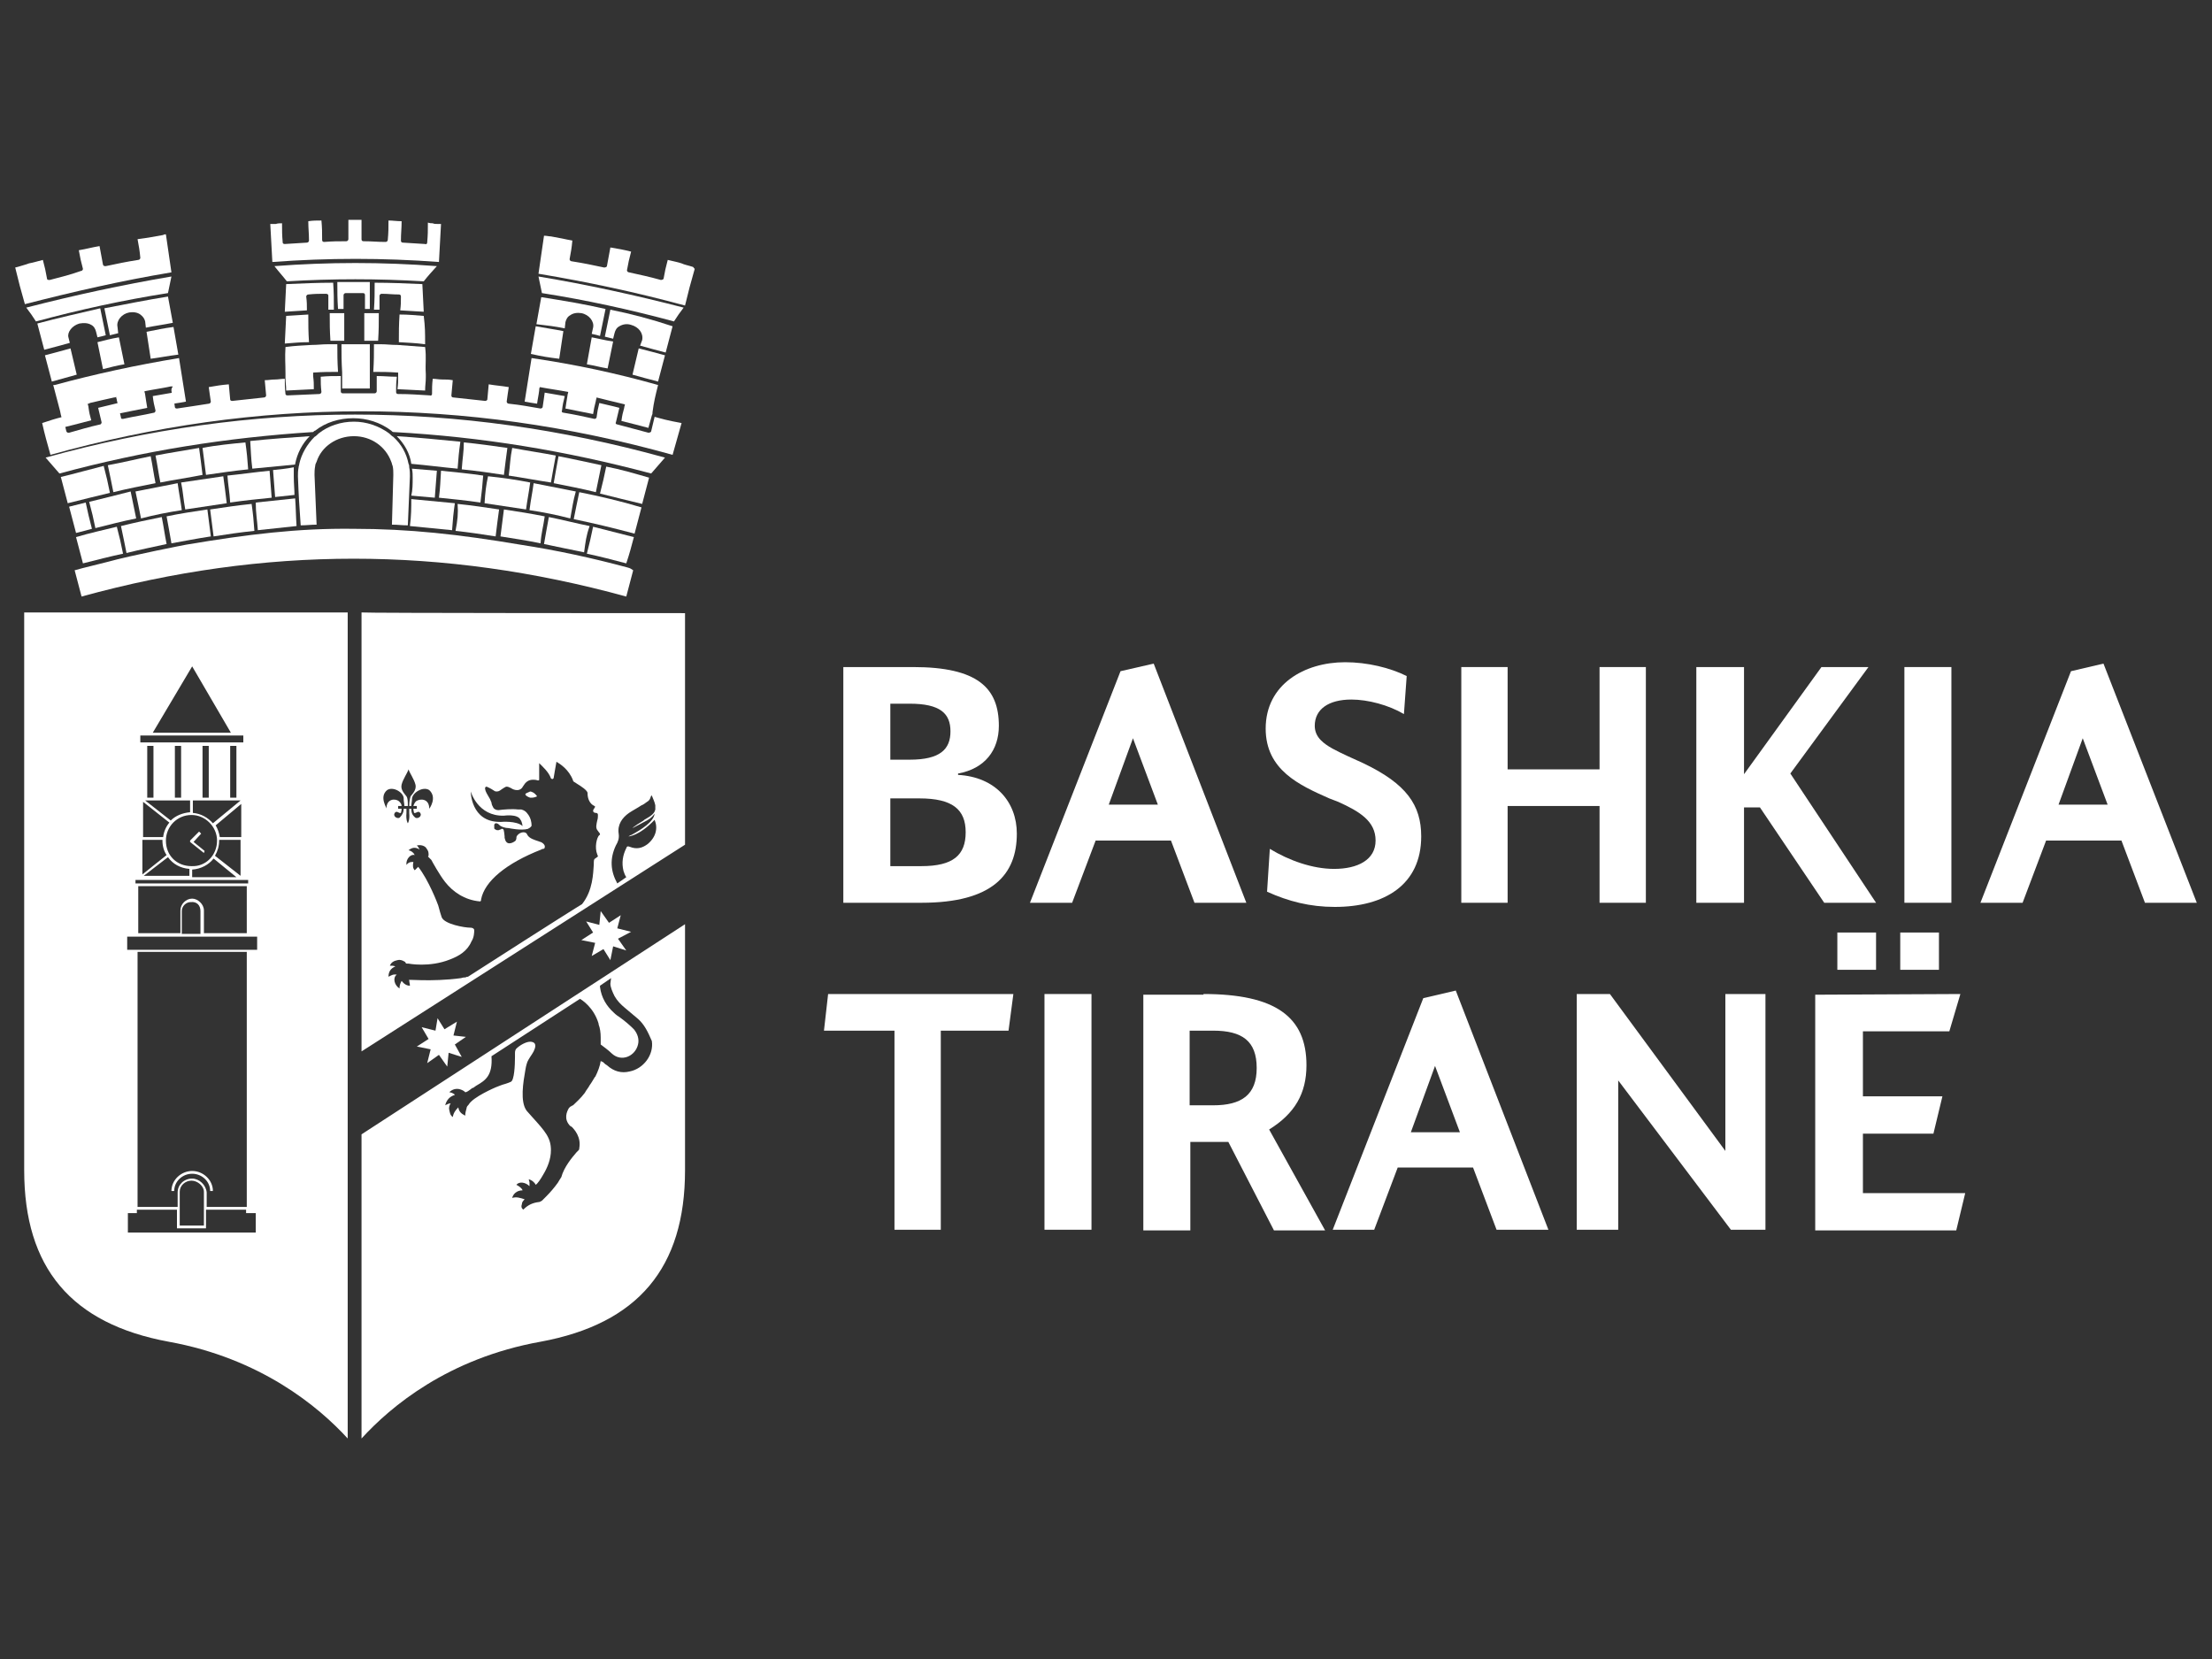 <?xml version="1.0" encoding="utf-8"?>
<!-- Generator: Adobe Illustrator 24.0.1, SVG Export Plug-In . SVG Version: 6.00 Build 0)  -->
<svg version="1.1" id="Layer_1" xmlns="http://www.w3.org/2000/svg" xmlns:xlink="http://www.w3.org/1999/xlink" x="0px" y="0px"
	 viewBox="0 0 320 240" style="enable-background:new 0 0 320 240;" xml:space="preserve">
<rect x="0" y="0" width="320" height="240" fill="#333333" stroke="none"/>
<style type="text/css">
	.st0{fill:#FFFFFF;}
</style>
<g>
	<path class="st0" d="M132.1,96.5c9.3,0,12.4,3,12.4,8.5c0,3.5-2,6.2-5.9,6.9v0.2c5.4,0.3,8.5,3.9,8.5,8.5c0,5.9-3.5,10-13.8,10
		h-11.3V96.5H132.1z M128.8,109.9h2.8c4.4,0,5.9-1.5,5.9-4.1s-1.5-4-5.9-4h-2.8V109.9z M128.8,125.3h4.5c4.6,0,6.4-1.6,6.4-4.9
		s-1.9-4.9-6.7-4.9h-4.2V125.3z"/>
	<path class="st0" d="M166.9,96l13.4,34.6h-7.5l-3.4-9h-10.9l-3.4,9h-6.1l13.1-33.5L166.9,96z M160.4,116.4h7.1l-3.6-9.6
		L160.4,116.4z"/>
	<path class="st0" d="M203.1,103.3c-2.2-1.3-5.2-2.1-7.6-2.1c-3.3,0-5.3,1.4-5.3,3.8c0,0.8,0.3,1.5,0.9,2.1c0.9,0.9,2.2,1.5,3.9,2.3
		l2.2,1c6.3,3,8.4,6.1,8.4,10.6c0,7-5.3,10.2-12.5,10.2c-3.6,0-6.7-0.8-9.8-2.2l0.4-6.2c2.8,1.7,6.2,2.9,9.3,2.9c3.4,0,6-1.3,6-4.1
		s-2.3-4.2-5.4-5.6l-1.3-0.5c-4.3-1.9-9.2-4.1-9.2-10.1c0-6.4,5.6-9.6,11.5-9.6c3.2,0,6.5,0.8,8.9,2L203.1,103.3z"/>
	<polygon class="st0" points="218.1,96.5 218.1,111.3 231.4,111.3 231.4,96.5 238.1,96.5 238.1,130.6 231.4,130.6 231.4,116.6 
		218.1,116.6 218.1,130.6 211.4,130.6 211.4,96.5 	"/>
	<polygon class="st0" points="252.3,96.5 252.3,112 263.5,96.5 270.3,96.5 259,111.9 271.4,130.6 263.9,130.6 254.6,116.8 
		252.3,116.8 252.3,130.6 245.4,130.6 245.4,96.5 	"/>
	<rect x="275.5" y="96.5" class="st0" width="6.8" height="34.1"/>
	<path class="st0" d="M304.3,96l13.5,34.6h-7.5l-3.4-9H296l-3.4,9h-6.1l13.1-33.5L304.3,96z M297.8,116.4h7.1l-3.6-9.6L297.8,116.4z
		"/>
	<polygon class="st0" points="146.6,143.8 145.9,149.1 136.1,149.1 136.1,177.9 129.4,177.9 129.4,149.1 119.2,149.1 119.8,143.8 	
		"/>
	<rect x="151.1" y="143.8" class="st0" width="6.8" height="34.1"/>
	<path class="st0" d="M174.1,143.8c10.4,0,14.9,3.3,14.9,10.3c0,4.1-1.7,7-5.4,9.3l8.1,14.6h-7.4l-6.6-12.8h-5.5V178h-6.8v-34.1h8.7
		V143.8z M172.1,159.9h3.4c4.1,0,6.3-1.5,6.3-5.4s-2.1-5.4-6.3-5.4h-3.4V159.9z"/>
	<path class="st0" d="M210.6,143.3l13.4,34.6h-7.5l-3.4-9h-10.9l-3.4,9h-6l13.1-33.5L210.6,143.3z M204.1,163.8h7.1l-3.6-9.6
		L204.1,163.8z"/>
	<polygon class="st0" points="232.9,143.8 249.6,166.5 249.6,143.8 255.4,143.8 255.4,177.9 250.4,177.9 234.1,156.3 234.1,177.9 
		228.1,177.9 228.1,143.8 	"/>
	<path class="st0" d="M283.6,143.8l-1.6,5.4h-12.5v9.4H281l-1.3,5.4h-10.2v8.6h14.8l-1.3,5.4h-20.4v-34.1L283.6,143.8L283.6,143.8z
		 M271.4,140.3h-5.6v-5.4h5.6V140.3z M280.5,140.3h-5.6v-5.4h5.6V140.3z"/>
	<path class="st0" d="M14.6,90.4L14.6,90.4L14.6,90.4z"/>
	<path class="st0" d="M76.7,114.5C76.6,114.5,76.6,114.5,76.7,114.5c-0.5,0.2-0.7,0.3-0.7,0.4c0,0.2,0.4,0.4,0.7,0.5
		c0,0,0.1,0,0.2,0c0.3,0,0.6-0.1,0.8-0.2C77.3,114.6,76.8,114.5,76.7,114.5z"/>
	<g>
		<path class="st0" d="M52.3,208.1c4.2-4.6,12.5-11.6,25.9-14c14.1-2.6,20.9-10.7,20.9-24.8v-35.6l-46.8,30.4V208.1z M65.8,158.4
			c-0.1-0.2-0.3-0.2-0.4-0.3c-0.1,0-0.3-0.1-0.4-0.1c0.4-0.4,1-0.6,1.6-0.4c0.3,0.1,0.5,0.2,0.7,0.4c0,0,0,0,0.1,0
			c0.3-0.1,0.5-0.3,0.8-0.5l0.1-0.1c0.1,0,0.1,0,0.1,0c0.2-0.1,0.4-0.3,0.6-0.4c1.2-0.7,2.3-1.4,2.1-4.2l12.8-8.3
			c0.2,0.1,2,1.2,2.7,3.6c0,0,0,0,0,0.1c0.2,0.5,0.3,1.2,0.3,1.9c0,0.3,0,0.7,0,1c0.5,0.4,1.1,0.8,1.6,1.3c1.4,1.3,3.4,0.4,3.8-1.3
			c0.2-0.8-0.1-1.6-0.6-2.2c-0.6-0.6-1.3-1.2-2-1.7c-0.3-0.2-0.6-0.4-0.9-0.7c-1.1-1-1.8-2.2-2-3.7c0-0.1,0-0.1,0-0.2l1.6-1.1
			l-0.1,0.8c0,0.5,0.3,1.2,0.6,1.8c0.4,0.7,0.9,1.2,1.5,1.7s1.3,1.1,1.9,1.6c0.9,0.8,1.4,1.8,2,3.2c0.3,2-1.2,4-3.2,4.4
			c-1.2,0.3-2.3,0-3.3-0.9c-0.2-0.1-0.3-0.2-0.5-0.4c-0.1-0.1-0.2-0.1-0.4-0.2c-0.1,0.7-0.4,1.5-0.8,2.3c-0.1,0-0.1,0.1-0.1,0.1
			c-0.2,0.3-0.4,0.7-0.7,1.1c-0.2,0.4-0.5,0.7-0.7,1.1c-0.6,0.8-1.3,1.4-1.7,1.8c-0.1,0-0.2,0.1-0.2,0.1l-0.2,0.1
			c-0.1,0.1-0.2,0.2-0.2,0.2c-0.3,0.5-0.8,1.6,0.2,2.6c0.1,0,0.1,0.1,0.2,0.1c0.4,0.4,1.4,1.5,1.1,3.1c0,0.1,0,0.2-0.1,0.3
			s-0.2,0.2-0.3,0.3c-0.6,0.7-1.8,2.1-2.2,3.6c-0.1,0.1-0.1,0.2-0.2,0.3c-0.1,0.2-0.2,0.3-0.3,0.5c-0.5,0.7-1.1,1.4-1.7,2
			c-0.2,0.2-0.4,0.4-0.6,0.6c-0.2,0.1-0.3,0.2-0.5,0.2c-0.8,0.1-1.5,0.4-2.1,1c-0.1,0.1-0.1,0.1-0.2,0c-0.2-0.2-0.2-0.4-0.1-0.7
			c0-0.3,0.2-0.5,0.4-0.7c-0.6-0.2-1.2-0.4-1.8-0.2c0.1-0.5,0.6-1.1,1.5-1.1c-0.1-0.3-0.5-0.6-0.9-0.8c0.4-0.5,1.3-0.4,1.9,0.2
			c0-0.2,0-0.3,0-0.5s-0.1-0.3-0.1-0.5c0.4,0.1,0.8,0.4,1,0.8c0.3-0.2,0.7-0.8,1.1-1.5c0.6-1,1.1-2.2,1.1-3.5c0-1.8-0.8-2.7-2.7-4.8
			l-0.8-0.9c-1-1.3-0.5-4.2-0.2-5.9c0.1-0.7,0.3-1.2,0.3-1.2c0.1-0.2,0.2-0.4,0.4-0.7c0.2-0.3,0.4-0.6,0.5-0.8
			c0.3-0.6,0.3-1,0.1-1.2c-0.1-0.1-0.3-0.2-0.6-0.2c-0.6,0-1.5,0.5-2,1c-0.1,0.1-0.2,0.3-0.2,0.6c0,0.2,0,0.4,0,0.6
			c0,1.2-0.1,3.4-0.6,3.6c-0.2,0.1-0.5,0.2-0.8,0.3c-0.4,0.1-0.9,0.3-1.4,0.5c0,0-3.3,1.4-3.9,2.5c-0.1,0.1-0.3,0.3-0.3,0.5
			c-0.1,0.4-0.2,0.7-0.2,1.1c-0.6-0.3-0.9-0.6-1-1.2c-0.4,0.4-0.7,0.8-0.8,1.4c-0.4-0.3-0.4-0.6-0.5-1c-0.1-0.3,0-0.7,0.2-1
			c-0.1,0-0.3,0.1-0.4,0.1c-0.1,0.1-0.3,0.1-0.4,0.2C64.6,159.1,65.1,158.6,65.8,158.4z"/>
		<path class="st0" d="M52.3,88.6v63.5l46.8-29.9V88.7C99.1,88.7,52.3,88.7,52.3,88.6z M72.9,118c0,0,2-0.3,2.4,0.6
			c0.2,0.2,0.3,0.9,0.3,0.9c-0.9-0.8-3.1-0.6-3.1-0.6c-0.1,0-0.1,0-0.2,0c-4.2,0-4.2-4.4-4.2-4.4S69.1,118.1,72.9,118z M56,114.3
			c0.9-0.6,2.5,0.4,2.4,1.3c0,0.3,0.1,0.7,0.1,1H59c0-0.6,0-1.1-0.2-1.4c-0.2-0.3-0.9-0.9-0.7-1.7s0.8-1.6,1-2.2
			c0.2,0.6,0.8,1.4,1,2.2s-0.5,1.4-0.7,1.7c-0.1,0.3-0.2,0.8-0.2,1.4h0.3c0-0.3,0.1-0.7,0.1-1c0-0.9,1.6-1.9,2.5-1.3
			c1.2,1.1,0,2.7,0,2.7c0-1.5-1.3-1.5-1.9-1.1c-0.2,0.2-0.3,0.4-0.4,0.7h0.5v0.4h-0.5c0,0.3,0.1,0.5,0.1,0.6
			c0.3,0.1,0.5-0.3,0.8-0.1c0.5,0.5-0.2,1-0.6,0.8c-0.5-0.4-0.6-0.8-0.6-1.3h-0.3c0,0.2,0,0.4,0,0.6c0.1,1.1-0.2,1.5-0.2,1.5
			s-0.3-0.4-0.2-1.5c0-0.2,0-0.4,0-0.6h-0.4c0,0.5-0.2,0.9-0.6,1.3c-0.4,0.2-1.1-0.3-0.6-0.8c0.3-0.2,0.5,0.2,0.8,0.1
			c0-0.1,0.1-0.3,0.1-0.6h-0.5v-0.4h0.5c0-0.3-0.2-0.5-0.4-0.7c-0.5-0.4-1.8-0.4-1.8,1.1C56,116.9,54.8,115.3,56,114.3z M86.7,120.8
			c-0.4,0.4-0.7,1.8-0.3,2.8c0.1,0.2,0.1,0.3,0.1,0.3s-0.1,0.1-0.4,0.3c-0.2,0.1-0.2,0.3-0.2,0.9c-0.1,1.2-0.1,3.7-1.7,5.7
			c-0.5,0.3-3.1,1.9-16.5,10.5h-0.1c-0.1,0-0.2,0.1-0.3,0.1c-0.1,0-0.3,0-0.6,0.1c-4.4,0.6-8.2,0.1-7.5,0.3c0,0.3,0.1,0.5,0.1,0.8
			c-0.5,0-0.9-0.3-1.2-0.7c0,0.1-0.1,0.1-0.1,0.2c-0.1,0.2-0.2,0.5-0.2,0.8v0.1c-0.8-0.5-1-1.6-0.4-2c-0.5-0.1-0.8,0.1-1.2,0.3
			c0-0.7,0.3-1.2,1-1.5c-0.3-0.1-0.5-0.1-0.8-0.1c0.2-0.5,0.6-0.7,1.1-0.8c0.3-0.1,0.7,0,1,0.2c0.1,0,0.1,0.1,0.2,0.2
			c0,0.1,0.1,0.1,0.2,0.1s0.1,0,0.2,0c0,0,3,0.6,6-0.6c1.3-0.5,2.5-1.2,3.1-2.6c0.4-0.6,0.4-1.4,0.4-1.5s0-0.1,0-0.2
			c-0.1-0.3-0.5-0.3-0.6-0.3c-0.8,0-3.7-0.5-4.1-1.5c-0.1-0.3-0.3-0.9-0.5-1.7c-0.1-0.3-1.4-3.7-2.9-5.6c-0.2,0.2-0.3,0.3-0.5,0.5
			c-0.3-0.3-0.3-0.7-0.2-1.2c-0.1,0-0.1,0-0.2,0c-0.3,0-0.5,0.1-0.7,0.3c0,0.1-0.1,0.1-0.1,0.1c-0.1-0.8,0.6-1.6,1.2-1.4
			c-0.2-0.4-0.5-0.6-0.9-0.7c0.5-0.4,1-0.5,1.6-0.1c-0.1-0.2-0.2-0.4-0.4-0.6c0.5-0.1,1,0,1.3,0.3c0.2,0.3,0.4,0.5,0.4,0.9
			c0,0.1,0,0.2,0,0.3c-0.1,0.1-0.1,0.1,0,0.2l0.1,0.1c0.1,0.1,0.2,0.2,0.3,0.3c0.1,0.2,1.2,2.2,2,3.2c1.1,1.4,2.8,2.6,5,2.8h0.1
			c0.1-0.1,0.1-0.2,0.1-0.3c0.5-2.6,3.6-5.2,8.7-7.2c0,0,0.1-0.1,0.3-0.1c0.1,0,0.2-0.1,0.2-0.2c0.1-0.3-0.2-0.6-0.4-0.7
			c-0.1-0.1-0.3-0.1-0.5-0.2c-0.6-0.2-1.3-0.4-1.6-0.9c-0.1-0.3-0.3-0.4-0.6-0.4s-0.7,0.2-0.9,0.5c-0.1,0.1-0.1,0.3-0.1,0.4
			c0,0,0,0.1-0.1,0.3c-0.2,0.2-0.6,0.4-0.9,0.4c-0.4,0-0.6-0.3-0.7-0.8V121c-0.1-0.9-0.1-1.1-0.4-1.1c-0.1,0-0.1,0.1-0.2,0.1
			s-0.2,0.1-0.3,0.1h-0.1c-0.1,0-0.2,0-0.3-0.1c-0.1,0-0.2-0.1-0.2-0.2v-0.1c0-0.2,0-0.4,0-0.4s0.1-0.2,0.2-0.2c0.2,0,0.3,0,0.6,0.3
			c0.2,0.2,0.8,0.4,1.3,0.4c0,0,1.8,0.4,2.8,0.1c0.1-0.1,0.2-0.1,0.3-0.2l0.1-0.1c0.1-0.1,0.1-0.1,0.1-0.2c0-0.4-0.1-1.1-0.6-1.7
			c-0.2-0.3-0.5-0.5-0.9-0.6c-0.1,0-0.1,0-0.2,0s-0.1,0-0.1,0H75h-0.1c-0.8-0.1-2.1,0-2.8,0.1c-0.4,0-0.6-0.2-0.7-0.3
			c-0.1-0.2-0.3-0.5-0.3-0.8c-0.1-0.3-0.3-0.7-0.5-1c-0.3-0.5-0.5-0.9-0.4-1.2c0,0,0.1-0.1,0.2-0.1c0.2,0.1,0.5,0.2,1.1,0.6
			c0.1,0.1,0.3,0.1,0.4,0.1c0.3,0,0.5-0.2,0.8-0.4c0.2-0.1,0.4-0.3,0.6-0.3s0.4,0.1,0.6,0.2c0.3,0.2,0.6,0.3,0.9,0.3
			c0.4,0,0.7-0.2,0.9-0.6c0.3-0.5,0.7-0.9,1.4-0.9c0.2,0,0.4,0,0.7,0.1c0.1,0,0.2,0,0.2-0.1c0,0,0,0,0-0.1c0-0.2,0-1.4,0-2.3
			c0.5,0.5,1.4,1.3,1.7,2.2c0,0,0.1,0.1,0.2,0.1s0.2-0.1,0.2-0.2c0-0.1,0.3-1.7,0.4-2.3c0.5,0.3,1.8,1.1,2.4,2.7
			c0,0.2,0.2,0.2,0.6,0.5c0.5,0.3,1.6,1,1.5,1.4c0,0.7,0.3,1.5,1,1.8c0.1,0.1,0.1,0.1,0.1,0.1c0,0.1-0.1,0.1-0.1,0.2
			c-0.1,0.1-0.2,0.3-0.2,0.4c0,0.2,0.2,0.3,0.4,0.3s0.3,0.1,0.3,0.3s0,0.5-0.1,0.8c-0.1,0.5-0.3,1.1,0.1,1.5
			c0.1,0.2,0.3,0.3,0.3,0.5C86.8,120.8,86.8,120.8,86.7,120.8z M93.7,122.1c-0.8,0.6-1.6,0.8-2.6,0.4c-0.3-0.1-0.4-0.1-0.5,0.2
			c-0.5,1-0.7,2.1-0.4,3.3c0.1,0.3,0.2,0.6,0.4,0.9l-1.3,0.9c-1-1.8-1.1-3.6-0.2-5.5c0.3-0.5,0.5-1,0.4-1.7c-0.2-1.3,0.5-2.3,1.5-3
			c0.6-0.4,1.2-0.7,1.8-1.1c0.3-0.1,0.5-0.3,0.8-0.5c0.2-0.1,0.4-0.3,0.5-0.6c0-0.1,0.1-0.2,0.1-0.3c0.1,0,0.1,0,0.1,0
			c0.2,0.5,0.4,0.9,0.5,1.4c0,0.1,0,0.3,0,0.5c0,0,0,0,0,0.1s-0.1,0.2-0.1,0.3c-0.3,0.6-1.2,1-1.5,1.2c-0.1,0.1-0.1,0.1-0.1,0.1
			c-1.5,0.9-1.6,1.1-1.6,1.1c0.6-0.3,1.1-0.6,1.7-0.9c0.6-0.3,1.1-0.6,1.5-1.2c-0.1,1.2-2.1,2.4-3.2,3c-0.1,0.1-0.3,0.1-0.4,0.2
			c-0.1,0-0.1,0.1-0.2,0.1c0,0,1.5,0,3.8-2.4C95.2,119.8,94.9,121.1,93.7,122.1z"/>
		<polygon class="st0" points="62.3,151.8 61.8,153.8 63.5,152.6 64.7,154.3 64.9,152.3 66.8,152.9 65.8,151.1 67.4,150 65.6,149.8 
			66.1,147.8 64.3,148.9 63.3,147.3 63,149.1 61,148.6 62,150.3 60.3,151.4 		"/>
		<polygon class="st0" points="86.1,136.4 85.6,138.3 87.3,137.3 88.3,138.9 88.7,136.9 90.6,137.5 89.4,135.8 91.3,134.8 
			89.3,134.3 89.8,132.4 88.1,133.5 86.9,131.8 86.7,133.8 84.8,133.3 85.8,134.9 84.1,136 		"/>
	</g>
	<g>
		<path class="st0" d="M30.8,172.3c0-1.6-1.4-2.9-3-2.9c-1.6,0-3,1.3-3,2.9h0.4c0-1.4,1.2-2.5,2.6-2.5c1.4,0,2.6,1.1,2.6,2.5H30.8z"
			/>
		<polygon class="st0" points="29.6,123.1 28,121.8 29.1,120.6 28.8,120.3 27.5,121.6 27.5,121.8 29.5,123.4 		"/>
		<path class="st0" d="M3.5,88.6v80.7c0,14.1,6.8,22.2,20.9,24.8c13.3,2.4,21.7,9.4,25.9,14V88.6H3.5z M27.8,96.4l5.6,9.6H22.1
			L27.8,96.4z M20.3,106.4h14.9v1H20.3C20.3,107.4,20.3,106.4,20.3,106.4z M27.5,115.8v1.7c-1.1,0.1-2.1,0.5-2.8,1.2l-3.7-2.9H27.5z
			 M21.3,115.4v-7.5h0.9v7.5H21.3z M25.3,115.4v-7.5h0.9v7.5H25.3z M24.5,119c-0.5,0.6-0.8,1.3-0.9,2.1h-2.9V116L24.5,119z
			 M23.5,121.5v0.1c0,0.8,0.2,1.5,0.6,2.1l-3.5,2.8v-5L23.5,121.5L23.5,121.5z M24.3,124c0.7,1,1.8,1.6,3.1,1.7v1h-6.6L24.3,124z
			 M24,121.6c0-2,1.6-3.7,3.7-3.7c2,0,3.7,1.7,3.7,3.7c0,2.1-1.6,3.8-3.7,3.7C25.6,125.3,24,123.8,24,121.6z M27.8,125.8
			c1.3-0.1,2.4-0.7,3.1-1.6l3.3,2.7h-6.4V125.8z M31.1,123.8c0.4-0.7,0.6-1.4,0.6-2.2v-0.1h3.1v5.2L31.1,123.8z M31.8,121.1
			c-0.1-0.6-0.3-1.2-0.6-1.7l3.7-3.1v4.8H31.8z M30.8,119.1c-0.7-0.8-1.7-1.4-2.9-1.5v-1.8h6.9L30.8,119.1z M29.3,115.4v-7.5h0.9
			v7.5H29.3z M33.3,115.4v-7.5h0.9v7.5H33.3z M19.6,127.3h16.3v0.5H19.6C19.6,127.8,19.6,127.3,19.6,127.3z M27.8,130
			c-0.9,0-1.7,0.8-1.7,1.7v3.3h-6.1v-6.8h15.7v6.8h-6.2v-3.3C29.5,130.8,28.6,130,27.8,130z M29,131.8v3.3h-2.7v-3.3
			c0-0.7,0.6-1.3,1.3-1.3C28.5,130.4,29,131,29,131.8z M37,178.3H18.5v-2.8h1.3V175h5.8v2.7h4.2V175h5.8v0.5H37V178.3z M27.8,170.5
			c-1.2,0-2.1,0.9-2.1,2v2.1h-5.8v-36.9h15.8v36.9h-5.8v-2.1C29.8,171.4,28.8,170.5,27.8,170.5z M29.5,172.4v4.9H26v-4.9
			c0-0.9,0.8-1.6,1.7-1.6S29.5,171.6,29.5,172.4z M37.2,137.4H18.4v-1.9h18.8V137.4z"/>
	</g>
	<path class="st0" d="M15.6,67.3c0.3,1.5,0.5,2.3,0.8,3.9c2-0.5,4.1-0.9,6.1-1.3c-0.3-1.5-0.4-2.4-0.7-3.9
		C19.8,66.4,17.8,66.9,15.6,67.3"/>
	<path class="st0" d="M87.7,67.5c-0.3,1.5-0.5,2.3-0.9,3.9c2,0.5,4,1,6.1,1.5c0.4-1.5,0.6-2.3,1-3.8C91.8,68.5,89.8,67.9,87.7,67.5"
		/>
	<path class="st0" d="M8.8,69c0.4,1.5,0.6,2.3,1,3.8c2-0.5,4-1,6.1-1.5c-0.3-1.5-0.5-2.4-0.9-3.9C13,67.9,10.9,68.5,8.8,69"/>
	<path class="st0" d="M6.6,66.2c0.8,0.9,1.2,1.4,2,2.3c12.2-3.3,24.2-5.2,36.7-6c0.1-0.1,0.2-0.2,0.3-0.2c1.5-1.2,3.5-1.8,5.5-1.8
		s3.9,0.6,5.5,1.8c0.1,0.1,0.2,0.2,0.3,0.2c12.8,0.7,24.9,2.7,37.3,6c0.8-0.9,1.2-1.4,2-2.3C66.2,57.9,36.5,57.9,6.6,66.2"/>
	<path class="st0" d="M24.8,39.4c-0.3-2.2-0.5-3.3-0.8-5.5c-0.1,0-0.3,0-0.4,0.1c-0.6,0.1-1.2,0.2-1.7,0.3c-0.6,0.1-1.2,0.2-2,0.3
		c0.2,1.1,0.3,1.6,0.4,2.7c0,0.1-0.1,0.3-0.3,0.3c-1.9,0.3-2.8,0.5-4.7,0.9c-0.2,0-0.3,0-0.4-0.2c-0.2-1.1-0.3-1.6-0.5-2.7
		c-1.2,0.2-1.8,0.4-3,0.6c0.2,1.1,0.3,1.6,0.6,2.7c0,0.1-0.1,0.3-0.3,0.3c-1.7,0.6-2.6,0.8-4.5,1.3c-0.2,0-0.4,0-0.4-0.2
		c-0.2-1.1-0.3-1.6-0.6-2.7c-0.8,0.2-1.4,0.4-2,0.5c-0.5,0.2-1,0.3-1.6,0.5c-0.1,0-0.3,0.1-0.4,0.1c0.5,2.1,0.8,3.2,1.4,5.3
		C10.6,42.2,17.6,40.6,24.8,39.4"/>
	<path class="st0" d="M24.8,56.5c0.1,0.8,0.2,1.1,0.3,1.9c0.7-0.1,1.3-0.2,1.8-0.3l-1-6.3c-6.1,1-12.1,2.3-18,3.9l0,0
		c-0.1,0-0.1,0-0.2,0c0.4,1.5,0.6,2.3,1,3.8L8.8,60c0.2,0.7,0.3,1.1,0.5,1.8c1.6-0.4,2.4-0.6,3.9-1c-0.2-0.7-0.3-1.1-0.4-1.9
		c0-0.2-0.1-0.3-0.1-0.5c0.1,0,0.2,0,0.3-0.1l0,0c1.3-0.3,2.1-0.5,3.5-0.8l0,0c0.1,0,0.2,0,0.3-0.1c0,0.2,0.1,0.3,0.1,0.5
		c0.2,0.7,0.2,1.1,0.4,1.9c1.6-0.3,2.4-0.5,4-0.8c-0.1-0.7-0.2-1.1-0.3-1.9c0-0.2-0.1-0.3-0.1-0.5c1.5-0.3,2.4-0.4,3.8-0.7l0,0
		c0.1,0,0.2,0,0.3,0C24.8,56.2,24.8,56.3,24.8,56.5"/>
	<path class="st0" d="M11.1,54.2L11.1,54.2l-0.9-3.8c-1.4,0.4-2.2,0.6-3.7,1c0.4,1.5,0.6,2.3,1,3.8C8.9,54.8,9.7,54.6,11.1,54.2
		L11.1,54.2"/>
	<path class="st0" d="M21.8,51.9C21.8,51.9,21.8,52,21.8,51.9c1.5-0.2,2.4-0.4,4-0.6l-0.7-4c-1.5,0.2-2.4,0.4-3.9,0.7L21.8,51.9
		L21.8,51.9z"/>
	<path class="st0" d="M94.7,60.3c-0.2,0.8-0.3,1.3-0.5,2.1c0,0.1-0.2,0.2-0.4,0.2c-1.8-0.5-2.7-0.7-4.5-1.2c-0.2,0-0.3-0.2-0.2-0.3
		c0.2-0.8,0.3-1.3,0.5-2.1c-1.1-0.3-1.7-0.4-2.9-0.7c-0.2,0.8-0.3,1.3-0.4,2.1c0,0.1-0.2,0.2-0.3,0.2c-1.8-0.4-2.7-0.6-4.5-0.9
		c-0.2,0-0.3-0.2-0.2-0.3c0.1-0.9,0.2-1.3,0.4-2.1c-1.2-0.2-1.7-0.3-2.9-0.5l0,0l0,0l0,0c-0.1,0.9-0.2,1.3-0.3,2.1
		c0,0.1-0.2,0.2-0.3,0.2c-1.8-0.3-2.7-0.5-4.6-0.7c-0.2,0-0.3-0.2-0.3-0.3c0.1-0.9,0.2-1.3,0.3-2.1c-1.2-0.2-1.7-0.2-2.9-0.4
		c-0.1,0.9-0.1,1.3-0.2,2.2c0,0.1-0.2,0.2-0.3,0.2c-1.8-0.2-2.8-0.3-4.6-0.5c-0.2,0-0.3-0.1-0.3-0.3c0.1-0.9,0.1-1.3,0.2-2.2
		c-0.6-0.1-0.9-0.1-1.5-0.1s-0.9-0.1-1.4-0.1l0,0l0,0l0,0l0,0c-0.1,0.9-0.1,1.3-0.1,2.2c0,0.1-0.1,0.3-0.3,0.2
		c-1.8-0.1-2.8-0.2-4.6-0.2c-0.2,0-0.3-0.1-0.3-0.3c0-0.8,0-1.3,0.1-2.1c0,0,0,0,0-0.1c-1.2,0-1.7-0.1-2.9-0.1l0,0l0,0l0,0v2.2
		c0,0.1-0.1,0.3-0.3,0.3c-1.8,0-2.8,0-4.6,0c-0.2,0-0.3-0.1-0.3-0.3c0-0.9,0-1.3,0-2.2c-1.2,0-1.8,0-2.9,0.1c0,0.9,0,1.3,0.1,2.2
		c0,0.1-0.1,0.3-0.3,0.3c-1.8,0.1-2.8,0.1-4.6,0.2c-0.2,0-0.3-0.1-0.3-0.2c-0.1-0.9-0.1-1.3-0.1-2.2l0,0c-0.6,0-0.9,0.1-1.4,0.1
		c-0.6,0-0.9,0.1-1.5,0.1c0.1,0.9,0.1,1.3,0.2,2.2c0,0.1-0.1,0.3-0.3,0.3c-1.8,0.2-2.8,0.3-4.6,0.5c-0.2,0-0.3-0.1-0.3-0.2
		c-0.1-0.9-0.1-1.3-0.2-2.2c-1.2,0.1-1.7,0.2-2.9,0.4c0.1,0.9,0.2,1.3,0.3,2.1c0,0.1-0.1,0.3-0.3,0.3c-1.8,0.3-2.7,0.4-4.6,0.7
		c-0.2,0-0.3-0.1-0.3-0.2c-0.1-0.9-0.2-1.3-0.3-2.1c-1.2,0.2-1.7,0.3-2.9,0.5c0.1,0.9,0.2,1.3,0.4,2.1c0,0.1-0.1,0.3-0.2,0.3
		c-1.8,0.4-2.7,0.5-4.5,0.9c-0.2,0-0.3,0-0.3-0.2c-0.2-0.8-0.3-1.3-0.4-2.1c-1.2,0.3-1.7,0.4-2.9,0.7c0.2,0.8,0.3,1.3,0.5,2.1
		c0,0.1-0.1,0.3-0.2,0.3c-1.8,0.4-2.7,0.7-4.5,1.2c-0.2,0-0.3,0-0.4-0.2c-0.2-0.8-0.3-1.3-0.5-2.1c-1.2,0.3-1.8,0.5-3,0.9
		C6.5,63,6.8,64,7.3,65.8c30.1-8.4,59.9-8.4,90,0c0.5-1.8,0.8-2.8,1.3-4.6C96.4,60.8,95.8,60.6,94.7,60.3"/>
	<path class="st0" d="M66.8,67.9c2.1,0.2,4.1,0.5,6.1,0.8c0.2-1.6,0.3-2.5,0.5-3.9c-2.1-0.3-4.2-0.6-6.3-0.8
		C67.1,65.4,66.9,66.3,66.8,67.9"/>
	<path class="st0" d="M70.1,72.8c2,0.3,4,0.6,6,0.9c0.2-1.5,0.4-2.4,0.6-3.9c-2-0.4-4.1-0.7-6.1-0.9C70.3,70.3,70.2,71.2,70.1,72.8"
		/>
	<path class="st0" d="M73.6,68.8c2,0.3,4.1,0.7,6.1,1c0.3-1.6,0.4-2.4,0.7-3.9c-2.1-0.4-4.2-0.7-6.3-1.1
		C73.8,66.3,73.8,67.2,73.6,68.8"/>
	<path class="st0" d="M59.3,76.1c2.1,0.2,4.1,0.4,6.1,0.6c0.1-1.5,0.2-2.5,0.4-3.9c-2.1-0.2-4.2-0.4-6.3-0.6
		C59.5,73.4,59.5,74.6,59.3,76.1"/>
	<path class="st0" d="M56.3,62.7C54.8,61.6,53,61,51.2,61c-1.9,0-3.7,0.6-5.1,1.7c-0.2,0.2-0.4,0.4-0.6,0.5
		c-1.1,1.1-1.9,2.5-2.2,3.9c0,0.2-0.1,0.3-0.1,0.5c-0.1,0.5-0.1,0.9-0.1,1.3c0.1,2.8,0.2,4.3,0.4,7.1c0.9,0,1.4-0.1,2.3-0.1
		c-0.1-2.9-0.2-4.3-0.3-7.2c0-0.4,0-0.8,0.1-1.3c0-0.2,0.1-0.4,0.2-0.6c0.7-2.2,2.9-3.7,5.4-3.7s4.6,1.5,5.4,3.7
		c0.1,0.2,0.1,0.4,0.2,0.6c0.1,0.4,0.1,0.9,0.1,1.3c-0.1,2.9-0.1,4.3-0.2,7.2c0.9,0,1.4,0.1,2.3,0.1c0.1-2.8,0.2-4.3,0.3-7.1
		c0-0.4,0-0.8-0.1-1.3c0-0.2,0-0.3-0.1-0.5c-0.3-1.5-1-2.8-2.2-3.9C56.7,63.1,56.5,62.9,56.3,62.7"/>
	<path class="st0" d="M80.8,66c-0.3,1.5-0.4,2.3-0.7,3.9c2,0.4,4.1,0.8,6.1,1.3c0.3-1.5,0.5-2.4,0.8-3.9
		C85.1,66.9,82.9,66.4,80.8,66"/>
	<path class="st0" d="M59.5,71.7c1.1,0.1,2.3,0.2,3.4,0.3c0.1-1.5,0.2-2.4,0.3-3.9c-1.2-0.1-2.4-0.2-3.6-0.3
		c0.1,0.5,0.1,0.9,0.1,1.3C59.7,70,59.7,70.9,59.5,71.7"/>
	<path class="st0" d="M63.5,72c2,0.2,4,0.4,6,0.7c0.2-1.6,0.3-2.5,0.4-3.9c-2-0.3-4.1-0.5-6.1-0.7C63.7,69.6,63.7,70.5,63.5,72"/>
	<path class="st0" d="M78.8,74.7c-2-0.4-3.9-0.7-5.9-1c-0.2,1.5-0.3,2.4-0.5,3.9c1.9,0.3,3.9,0.6,5.8,1
		C78.3,77.1,78.6,76.2,78.8,74.7"/>
	<path class="st0" d="M90.8,82.1c-5.2-1.4-10.3-2.5-15.5-3.3l0,0c-8.9-1.5-16.1-2.3-24.2-2.3c-8-0.1-15.3,0.8-24.2,2.3
		c0,0-7.8,1.5-11.4,2.5c-1.2,0.3-2.4,0.6-3.6,0.9c-0.4,0.1-0.7,0.2-1.1,0.3c0.4,1.5,0.6,2.3,1,3.8C38.3,79,64,79,90.6,86.3
		c0.4-1.5,0.6-2.3,1-3.8C91.3,82.3,91.2,82.2,90.8,82.1"/>
	<path class="st0" d="M65.9,76.8c1.9,0.2,3.9,0.5,5.8,0.8c0.2-1.6,0.3-2.5,0.5-3.9c-2-0.3-4-0.6-6-0.8
		C66.3,74.3,66.2,75.2,65.9,76.8"/>
	<path class="st0" d="M83.8,71.2c-0.3,1.5-0.5,2.3-0.8,3.9c2.9,0.6,5.8,1.3,8.8,2.1c0.4-1.5,0.6-2.3,1-3.8
		C89.8,72.5,86.8,71.8,83.8,71.2"/>
	<path class="st0" d="M83.3,71.1c-2-0.4-4.1-0.8-6.1-1.2c-0.2,1.5-0.4,2.3-0.6,3.9c2,0.3,4,0.7,5.9,1.2
		C82.8,73.4,82.9,72.5,83.3,71.1"/>
	<path class="st0" d="M91.7,77.7c-2-0.5-3.9-1-5.9-1.5c-0.3,1.5-0.5,2.3-0.9,3.9c1.9,0.4,3.8,0.9,5.7,1.4
		C91.1,80,91.3,79.2,91.7,77.7"/>
	<path class="st0" d="M85.3,76.1c-2-0.4-3.9-0.9-5.9-1.3c-0.3,1.5-0.4,2.3-0.7,3.9c1.9,0.4,3.8,0.8,5.8,1.2
		C84.7,78.4,84.8,77.5,85.3,76.1"/>
	<path class="st0" d="M22.5,65.9c0.3,1.5,0.4,2.4,0.7,3.9c2-0.4,4.1-0.7,6.1-1.1c-0.2-1.6-0.3-2.5-0.5-3.9
		C26.6,65.2,24.5,65.5,22.5,65.9"/>
	<path class="st0" d="M10,73.3l1,3.8c0.8-0.2,1.6-0.4,2.3-0.6c-0.4-1.5-0.6-2.4-0.9-3.8C11.6,72.9,10.8,73.1,10,73.3"/>
	<path class="st0" d="M17.8,80.1c-0.3-1.5-0.5-2.4-0.9-3.9c-2,0.5-3.9,0.9-5.9,1.5c0.4,1.5,0.6,2.3,1,3.8C14,81,15.9,80.5,17.8,80.1
		"/>
	<path class="st0" d="M30.5,77.6c-0.2-1.6-0.3-2.4-0.5-3.9c-2,0.3-4,0.6-5.9,1c0.3,1.5,0.4,2.3,0.7,3.9
		C26.5,78.3,28.5,77.9,30.5,77.6"/>
	<path class="st0" d="M24.1,78.7c-0.3-1.5-0.4-2.4-0.7-3.9c-2,0.4-3.9,0.8-5.9,1.3c0.3,1.5,0.5,2.3,0.8,3.9
		C20.3,79.5,22.3,79.1,24.1,78.7"/>
	<path class="st0" d="M36.8,76.8c-0.1-1.5-0.2-2.5-0.4-3.9c-2,0.2-4,0.5-6,0.8c0.2,1.5,0.3,2.4,0.5,3.9C32.8,77.3,34.8,77,36.8,76.8
		"/>
	<path class="st0" d="M26.8,73.7c2-0.3,4-0.6,6-0.9c-0.2-1.6-0.3-2.5-0.5-3.9c-2,0.3-4.1,0.6-6.1,0.9C26.5,71.2,26.5,72.1,26.8,73.7
		"/>
	<path class="st0" d="M29.3,64.8c0.2,1.5,0.3,2.4,0.5,3.9c2-0.3,4.1-0.6,6.1-0.8c-0.1-1.5-0.2-2.5-0.4-3.9
		C33.5,64.2,31.3,64.4,29.3,64.8"/>
	<path class="st0" d="M26.3,73.8c-0.2-1.5-0.4-2.4-0.6-3.9c-2,0.4-4.1,0.8-6.1,1.2c0.3,1.5,0.5,2.3,0.8,3.9
		C22.3,74.5,24.3,74.1,26.3,73.8"/>
	<path class="st0" d="M39.5,68c0.1,1.5,0.2,2.4,0.3,3.9c0.9-0.1,1.9-0.2,2.8-0.3c0-0.8-0.1-1.6-0.1-2.7c0-0.4,0-0.8,0-1.3
		C41.5,67.8,40.5,67.9,39.5,68"/>
	<path class="st0" d="M37.3,76.7c1.9-0.2,3.7-0.4,5.6-0.6c-0.1-1.5-0.1-2.7-0.2-4c-1.9,0.2-3.8,0.4-5.7,0.6
		C37,74.3,37.2,75.2,37.3,76.7"/>
	<path class="st0" d="M36.5,67.8c2-0.2,4.1-0.4,6.2-0.6c0,0,0,0,0-0.1c0.3-1.5,1-2.9,2.1-4c-2.9,0.2-5.8,0.4-8.6,0.7
		C36.3,65.3,36.3,66.2,36.5,67.8"/>
	<path class="st0" d="M33.3,72.7c2-0.3,4-0.5,6-0.7c-0.1-1.5-0.2-2.4-0.3-3.9c-2.1,0.2-4.1,0.5-6.1,0.7C33,70.2,33.2,71.1,33.3,72.7
		"/>
	<path class="st0" d="M12.9,72.6c0.4,1.5,0.6,2.3,0.9,3.8c2-0.5,3.9-1,5.9-1.4c-0.3-1.5-0.5-2.4-0.8-3.9
		C17,71.6,14.9,72.1,12.9,72.6"/>
	<path class="st0" d="M59.5,67.1L59.5,67.1c2.3,0.2,4.5,0.5,6.7,0.7c0.1-1.5,0.2-2.5,0.4-3.9c-3-0.3-6.1-0.6-9.2-0.8
		C58.5,64.2,59.3,65.6,59.5,67.1"/>
	<path class="st0" d="M85.6,48.8l-0.7,3.9l0,0l0,0c1.2,0.2,1.8,0.4,3,0.6l0.8-3.9C87.3,49.2,86.7,49,85.6,48.8"/>
	<path class="st0" d="M88.3,44.8c-0.3,1.5-0.5,2.4-0.8,3.9c0.4,0.1,0.8,0.2,1.2,0.3l0.2-0.8c0.1-0.4,0.3-0.8,0.7-1
		c0.5-0.3,1.1-0.4,1.7-0.2c1.1,0.3,1.8,1.2,1.6,2.2L92.6,50c1.4,0.4,2.2,0.6,3.7,1c0.4-1.5,0.6-2.3,1-3.8
		C94.3,46.2,91.3,45.4,88.3,44.8"/>
	<path class="st0" d="M81.7,47.5l0.1-0.9c0.1-0.4,0.3-0.8,0.7-1c0.4-0.3,1-0.4,1.6-0.3c1.1,0.2,1.9,1.2,1.7,2.1l-0.2,0.9
		c0.5,0.1,0.9,0.2,1.2,0.3c0.3-1.5,0.5-2.4,0.8-3.9c-3-0.7-6.1-1.2-9.2-1.7h-0.1l-0.7,3.9C79.3,47.1,80.2,47.2,81.7,47.5"/>
	<path class="st0" d="M80.9,51.9L80.9,51.9l0.6-4c-1.5-0.3-2.4-0.4-4-0.7l-0.7,4C78.6,51.6,79.3,51.7,80.9,51.9
		C80.9,52,80.9,52,80.9,51.9"/>
	<path class="st0" d="M77.9,40c0.2,1,0.3,1.4,0.5,2.4c6.4,1,12.8,2.4,19.1,4.1c0.5-0.8,0.8-1.2,1.4-2C91.9,42.7,85.1,41.2,77.9,40"
		/>
	<path class="st0" d="M92.4,50.4l-0.9,3.8l0,0l0,0c1.4,0.4,2.2,0.6,3.7,1c0.4-1.5,0.6-2.3,1-3.8C94.8,51,93.9,50.8,92.4,50.4"/>
	<path class="st0" d="M11.5,46.8c0.6-0.1,1.2-0.1,1.7,0.2c0.4,0.2,0.6,0.6,0.7,1l0.2,0.8c0.5-0.1,0.8-0.2,1.2-0.3
		c-0.3-1.5-0.5-2.4-0.8-3.9c-3,0.7-6.1,1.4-9.1,2.2c0.4,1.5,0.6,2.3,1,3.8c1.5-0.4,2.3-0.6,3.7-1l-0.2-0.8
		C9.7,48.1,10.4,47.1,11.5,46.8"/>
	<path class="st0" d="M39.7,38.5c0.7,0.9,1.1,1.3,1.8,2.2c6.6-0.4,13.2-0.4,19.8,0c0.7-0.9,1.1-1.3,1.9-2.2
		C55.3,37.9,47.5,37.9,39.7,38.5"/>
	<path class="st0" d="M100.2,38.6L100.2,38.6c-0.6-0.2-1.2-0.3-1.6-0.5c-0.6-0.2-1.2-0.3-2-0.5c-0.3,1.1-0.4,1.6-0.6,2.7
		c0,0.1-0.2,0.2-0.4,0.2c-1.8-0.5-2.8-0.7-4.6-1.1c-0.2,0-0.3-0.2-0.3-0.3c0.2-1.1,0.3-1.6,0.6-2.7c-1.2-0.3-1.8-0.4-3-0.6
		c-0.2,1.1-0.3,1.6-0.5,2.7c0,0.1-0.2,0.2-0.4,0.2c-1.9-0.4-2.8-0.6-4.7-0.9c-0.2,0-0.3-0.2-0.3-0.3c0.2-1.1,0.3-1.6,0.4-2.7
		c-0.6-0.1-1-0.2-1.5-0.3s-1-0.2-1.6-0.3c-0.3,0-0.6-0.1-1-0.1c-0.3,2.2-0.5,3.3-0.8,5.5c7.2,1.2,14.2,2.7,21.2,4.6
		c0.5-2.1,0.8-3.2,1.4-5.3C100.3,38.7,100.3,38.6,100.2,38.6"/>
	<path class="st0" d="M95.2,55.7c-6-1.7-12.1-3-18.3-3.9l-1,6.3c0.5,0.1,1.1,0.2,1.8,0.3c0.1-0.8,0.2-1.1,0.3-1.9l0,0l0,0
		c0-0.2,0-0.3,0.1-0.5c1.6,0.3,2.5,0.4,4.1,0.7c0,0.2-0.1,0.3-0.1,0.5l0,0c-0.1,0.7-0.2,1.1-0.3,1.9c1.6,0.3,2.4,0.5,4,0.8
		c0.1-0.7,0.2-1.1,0.4-1.9l0,0c0-0.2,0.1-0.3,0.1-0.5c1.6,0.4,2.4,0.6,4.1,1c0,0.2-0.1,0.3-0.1,0.5l0,0l0,0
		c-0.2,0.7-0.3,1.1-0.4,1.9c1.6,0.4,2.4,0.6,3.9,1c0.2-0.7,0.3-1.1,0.5-1.8l0,0l0,0c0.1-0.2,0.1-0.3,0.1-0.5l0,0
		C94.6,58.1,94.8,57.3,95.2,55.7C95.2,55.8,95.2,55.8,95.2,55.7L95.2,55.7"/>
	<path class="st0" d="M39.3,32.4L39.3,32.4c-0.1,0-0.2,0-0.2,0c0.1,2.2,0.2,3.3,0.3,5.5c8.1-0.6,16-0.6,24.1,0
		c0.1-2.2,0.2-3.3,0.3-5.5c-0.2,0-0.4,0-0.5,0l0,0c-0.3,0-0.5,0-0.7-0.1c-0.2,0-0.4,0-0.7-0.1c0,1.2,0,1.7-0.1,2.9
		c0,0.1-0.1,0.3-0.3,0.2c-1.3-0.1-1.9-0.1-3.2-0.2c-0.2,0-0.3-0.1-0.3-0.3c0-1.1,0.1-1.7,0.1-2.8c-0.8,0-1.2-0.1-1.9-0.1
		c0,1.1,0,1.7-0.1,2.8c0,0.1-0.1,0.3-0.3,0.3c-1.3,0-1.9-0.1-3.2-0.1c-0.2,0-0.3-0.1-0.3-0.3c0-1.1,0-1.7,0-2.8c-0.8,0-1.2,0-1.9,0
		v2.8c0,0.1-0.1,0.3-0.3,0.3c-1.3,0-1.9,0-3.2,0.1c-0.2,0-0.3-0.1-0.3-0.3c0-1.1,0-1.7-0.1-2.8c-0.8,0-1.2,0-1.9,0.1
		c0,1.1,0.1,1.7,0.1,2.8c0,0.1-0.1,0.3-0.3,0.3c-1.3,0.1-1.9,0.1-3.2,0.2c-0.2,0-0.3-0.1-0.3-0.2c-0.1-1.1-0.1-1.7-0.1-2.8
		c-0.3,0-0.6,0-0.9,0.1C39.8,32.4,39.5,32.4,39.3,32.4"/>
	<path class="st0" d="M5.2,46.5c6.3-1.7,12.7-3.1,19.1-4.1c0.2-1,0.3-1.4,0.5-2.4c-7.1,1.2-14,2.7-21,4.5
		C4.4,45.3,4.7,45.7,5.2,46.5"/>
	<path class="st0" d="M24.3,42.9c-3.1,0.5-6.1,1.1-9.2,1.7c0.3,1.5,0.5,2.4,0.8,3.9c0.4-0.1,0.8-0.2,1.2-0.3L17,47.3
		c-0.2-0.9,0.6-1.9,1.7-2.1c0.6-0.1,1.2,0,1.6,0.3c0.4,0.3,0.6,0.6,0.7,1l0.1,0.9c1.5-0.3,2.4-0.4,3.9-0.7L24.3,42.9L24.3,42.9"/>
	<path class="st0" d="M18,52.7L18,52.7l-0.8-3.9c-1.2,0.2-1.9,0.4-3.1,0.7l0.8,3.9C16.1,53.1,16.8,52.9,18,52.7L18,52.7"/>
	<path class="st0" d="M54.2,40.9c0,1.5,0,2.4-0.1,3.9c0.2,0,0.5,0,0.8,0c0-0.8,0-1.2,0-2c0-0.1,0.1-0.3,0.3-0.3c1,0,1.5,0.1,2.5,0.1
		c0.2,0,0.3,0.1,0.3,0.3c0,0.8,0,1.2-0.1,2c1.4,0.1,2,0.1,3.4,0.2c-0.1-1.6-0.1-2.4-0.2-4C58.8,41,56.5,40.9,54.2,40.9"/>
	<path class="st0" d="M41.2,49.7c1.4-0.1,2.1-0.2,3.5-0.2c-0.1-1.6-0.1-2.4-0.1-4c-1.3,0.1-1.9,0.1-3.2,0.2
		C41.3,47.3,41.3,48.1,41.2,49.7"/>
	<path class="st0" d="M53.5,44.7c0-1.5,0-2.4,0-3.9c-1.6,0-3.1,0-4.7,0c0,1.5,0,2.4,0.1,3.9c0.2,0,0.5,0,0.8,0c0-0.8,0-1.2,0-2
		c0-0.1,0.1-0.3,0.3-0.3c1,0,1.5,0,2.5,0c0.2,0,0.3,0.1,0.3,0.3c0,0.8,0,1.2,0,2C53,44.7,53.3,44.7,53.5,44.7"/>
	<path class="st0" d="M49.8,45.3c-0.8,0-1.2,0-2.1,0c0,1.6,0,2.4,0.1,4c0.8,0,1.2,0,2,0C49.8,47.7,49.8,46.9,49.8,45.3"/>
	<path class="st0" d="M61.3,45.7c-1.4-0.1-2.1-0.2-3.5-0.2c-0.1,1.6-0.1,2.4-0.1,4c1.5,0.1,2.3,0.1,3.8,0.3
		C61.5,48.1,61.5,47.3,61.3,45.7"/>
	<path class="st0" d="M54.8,45.3c-0.8,0-1.2,0-2.1,0c0,1.6,0,2.4,0,4c0.8,0,1.2,0,2,0C54.8,47.7,54.8,46.9,54.8,45.3"/>
	<path class="st0" d="M61.5,50.2C60,50.1,59,50,57.5,49.9c-1,0-1.5-0.1-2.4-0.1c-0.4,0-0.7,0-1,0c0,1.5,0,2.4-0.1,4
		c1.3,0,2.1,0,3.6,0.1c0,0.2,0,0.3,0,0.5l0,0c0,0.8,0,1.1-0.1,1.9c1.6,0.1,2.4,0.1,4,0.2c0-0.8,0.1-1.1,0.1-1.9l0,0l0,0
		c0-0.2,0-0.3,0-0.5C61.5,52.5,61.7,51.8,61.5,50.2"/>
	<path class="st0" d="M53.5,53.8c0-1.6,0-2.5,0-4c-0.3,0-0.6,0-1,0c-1,0-1.5,0-2.4,0c-0.3,0-0.5,0-0.7,0c0,1.5,0,2.5,0.1,4.1l0,0
		c0,0.1,0,0.2,0,0.4c0,0.8,0,1.1,0,1.9c1.6,0,2.4,0,4,0c0-0.8,0-1.1,0-1.9l0,0l0,0L53.5,53.8L53.5,53.8z"/>
	<path class="st0" d="M47.5,42.8c0,0.8,0,1.2,0,2c0.3,0,0.5,0,0.8,0c0-1.5,0-2.4-0.1-3.9c-2.2,0-4.5,0.1-6.8,0.2
		c-0.1,1.6-0.1,2.4-0.2,4c1.3-0.1,1.9-0.1,3.2-0.2c0-0.8,0-1.2-0.1-2c0-0.1,0.1-0.3,0.3-0.3c1-0.1,1.5-0.1,2.5-0.1
		C47.5,42.5,47.5,42.7,47.5,42.8"/>
	<path class="st0" d="M48.8,49.8c-0.4,0-0.8,0-1.3,0c-1,0-1.5,0.1-2.4,0.1c-1.5,0.1-2.3,0.1-3.8,0.3c-0.1,1.6,0,2.3,0,3.9
		c0,0.2,0,0.3,0,0.5l0,0c0,0.8,0.1,1.1,0.1,1.9c1.6-0.1,2.4-0.1,4-0.2c0-0.8,0-1.1-0.1-1.9l0,0c0-0.2,0-0.3,0-0.5
		c1.5-0.1,2.3-0.1,3.6-0.1C48.8,52.2,48.8,51.3,48.8,49.8"/>
</g>
</svg>
